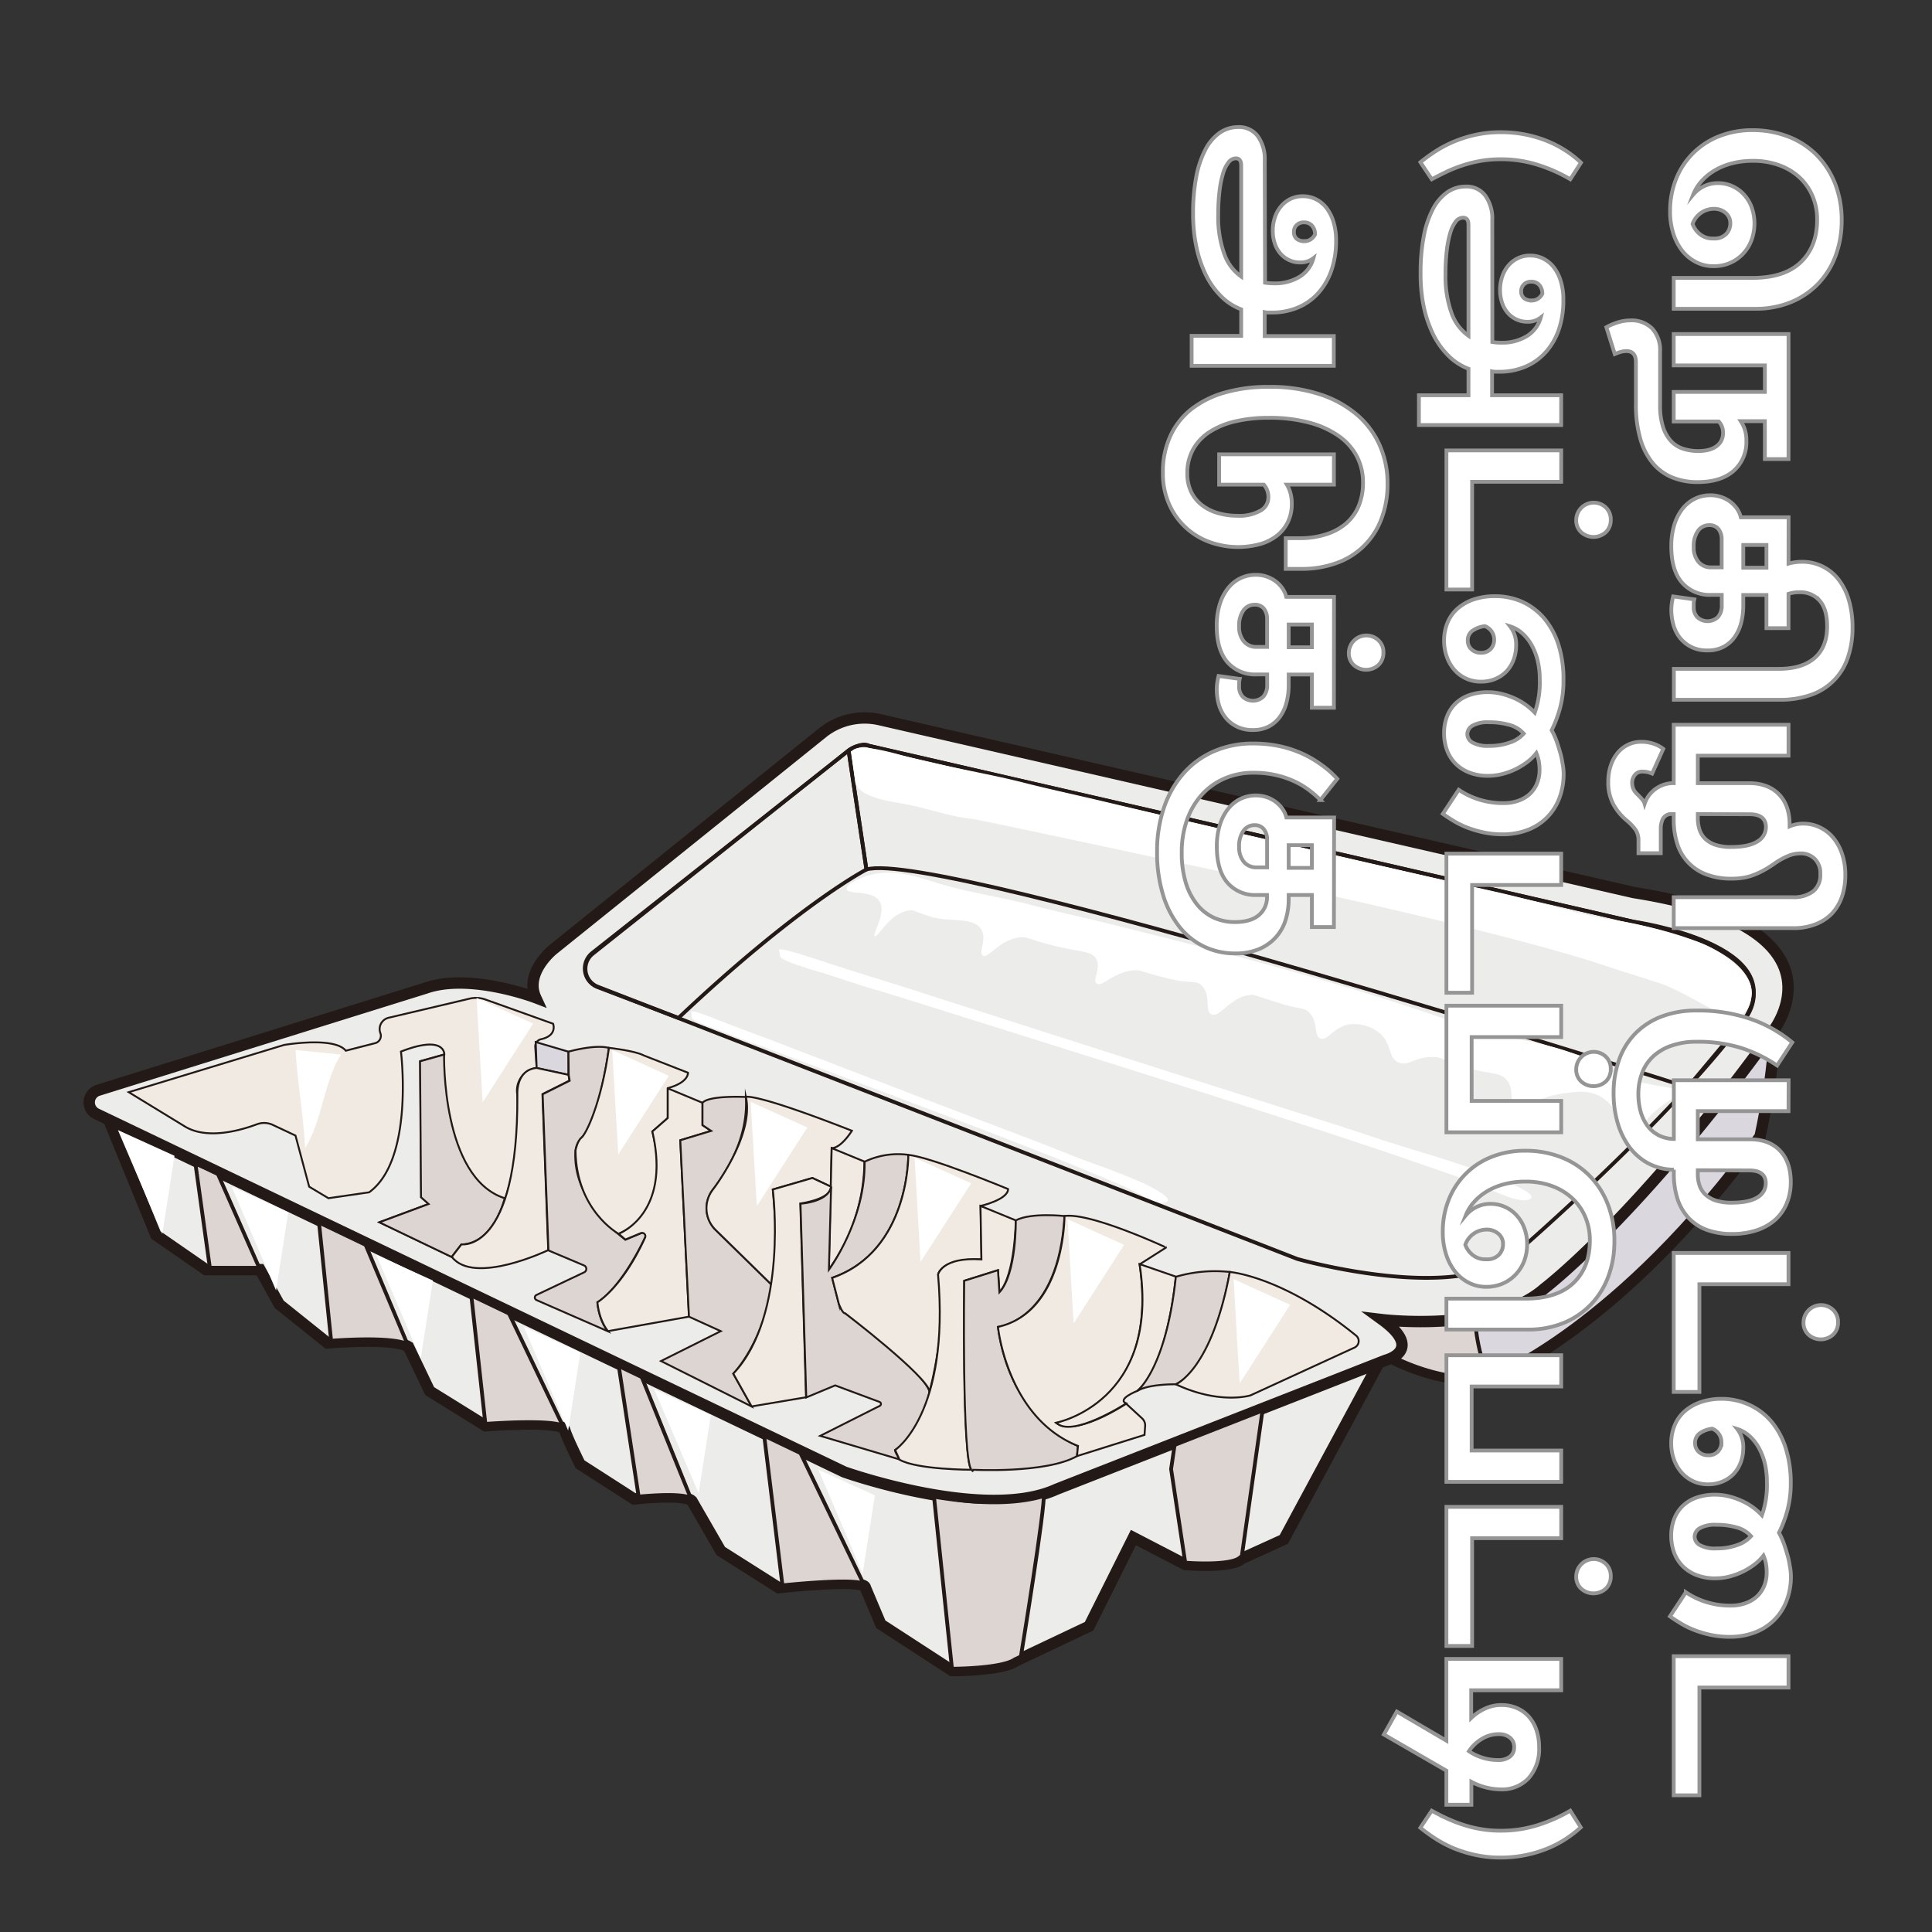 <svg xmlns="http://www.w3.org/2000/svg" viewBox="0 0 510 510"><rect x="0" y="0" width="510" height="510" fill="#333333" stroke="none"/><defs><style>.cls-1,.cls-7{fill:#dad7de;}.cls-1,.cls-2,.cls-3,.cls-4,.cls-5,.cls-6,.cls-7,.cls-8{stroke:#231916;}.cls-1,.cls-10,.cls-2,.cls-3,.cls-5,.cls-6,.cls-7,.cls-8{stroke-miterlimit:10;}.cls-1,.cls-3{stroke-width:3px;}.cls-2,.cls-6{fill:#ddd5d2;}.cls-3{fill:#ececeb;}.cls-4,.cls-8{fill:none;}.cls-4{stroke-linecap:round;stroke-linejoin:round;}.cls-5{fill:#f1eae3;}.cls-5,.cls-6,.cls-7{stroke-width:0.5px;}.cls-8{stroke-width:2px;}.cls-10,.cls-9{fill:#fff;}.cls-10{stroke:#969595;}</style></defs><title>044 - Plastic egg carton </title><g id="Layer_44" data-name="Layer 44"><path class="cls-1" d="M394.37,363.64s33.08-12.73,70.24-63.63c0,0,4.07-18.32,3.56-28L360.78,344.8l7.63,14.26S382.16,366.18,394.37,363.64Z"/><path class="cls-2" d="M389.28,347.86s1,14,5.09,15.78c0,0-19.09,2.29-26.21-5.86,0,0,5.85-3-3.31-9.41C364.85,348.37,387.5,350.4,389.28,347.86Z"/><path class="cls-3" d="M28.42,294.92,41.14,326l13.24,9.16H68.63l5.09,9.16,12.72,10.18s17.31-1.52,21.38,1l5.6,11.71,14.76,9.16s19.85-1.53,20.86,1c.51,2,4.08,9.16,4.08,9.16l14.25,9.16s13.23-1.53,15.27.51l7.63,13.23,15.27,9.67s22.9-2.54,22.9,0l4.08,9.67L251.35,441s13.23,0,16.79-2.54l19.35-9.17,11.7-23.41L312.93,413s12.22,1,14.76-1.53l11.2-5.09,24.94-46.32Z"/><path class="cls-3" d="M25.4,294l197.45,94.56s37.15,13.23,56,4.58l87-34.1s10.18-2.55-1-10.69c0,0,29.52,3.56,42.75-8.15,0,0,24.94-18.83,60.57-68.2,0,0,21.38-27.23-36.9-36.39L232.32,190a17.78,17.78,0,0,0-15.22,3.45L146,250.64s-7.63,6.11-4.58,12.73c0,0-17.3-6.62-29-2.55l-86.55,27A3.35,3.35,0,0,0,25.4,294Z"/><path class="cls-4" d="M157.78,260.46l184.68,71.87s43.77,12.47,58.27-2c0,0,39.45-34.1,59.3-60.57,0,0,16.54-17.31-29-26.47L229.44,196.88a6.48,6.48,0,0,0-5.47,1.24l-67.51,53.65A5.07,5.07,0,0,0,157.78,260.46Z"/><polygon class="cls-2" points="51.58 307.14 55.39 334.62 68.63 335.13 57.43 309.69 51.58 307.14"/><path class="cls-2" d="M84.15,322.15l3.31,32.32s17.3-1.27,20.36,1L96.37,328.26Z"/><path class="cls-2" d="M124.36,341.5l3.82,34.86s17.3-1.27,20.86,1l-14.76-30.79Z"/><path class="cls-2" d="M163.3,360.33l5.34,35.12s10.43-1.28,14,.76l-13.49-33.34Z"/><path class="cls-2" d="M201.72,378.91l4.84,39.7s19.34-1.79,21.88.5l-17.55-36.39Z"/><path class="cls-2" d="M246.51,394.68,251.35,441s17,0,18.07-3.31c0,0,6.61-40.21,6.11-43.52C275.53,394.17,263.56,399,246.51,394.68Z"/><path class="cls-2" d="M310.14,380.94l-1,6.87,3.81,25.2s13.24,1,14.76-1.53l5.6-39.45Z"/><path class="cls-4" d="M224,198.12l4.73,31.4s-17.81,9.16-49.63,39.19l-21.38-8.15a5.25,5.25,0,0,1-1.38-9Z"/><path class="cls-5" d="M91.28,277.36l7.78-2a2,2,0,0,0,1.36-2.61h0a3.07,3.07,0,0,1,2.17-4.09L124,263.61a7.34,7.34,0,0,1,4.15.24L146,270.24s1.24,3.11-3.19,4.09a1.94,1.94,0,0,0-1.52,2l.38,5.59a6,6,0,0,0-5.09,7.12s2,36.9-14.76,39.45l-2.54,3.3-19.09-9.16,13-4.83-2-1.78-.26-35.89,6.36-1.78s.26-5.34-11.45-.76c0,0,3.56,28.5-8.4,37.15L86.7,316.3l-5.09-3.05L78,299.76l-6-2.82a5.41,5.41,0,0,0-4.18-.16c-4,1.5-12.86,4.16-18.83.69l-15-9.16,41-12.47S88.22,273.55,91.28,277.36Z"/><path class="cls-6" d="M117.23,278.38s-.76,32.58,16,37.92c0,0-2.8,12-11.46,12.22l-2.54,3.3-19.09-9.16,13-4.83-2-1.78-.26-35.89Z"/><polygon class="cls-7" points="141.41 275.07 150.06 277.62 150.06 283.73 141.66 281.94 141.41 275.07"/><path class="cls-5" d="M150.06,283.73l.26,1.52-7.13,3.57L144.72,330s-19.6,9.42-25.45,1.78l2.54-3.3s15,2.29,14.76-39.45c0,0-.5-6.62,5.09-7.12Z"/><path class="cls-6" d="M150.06,277.62s6.87-2,10.69-1c0,0-2.41,18.65-7.24,23.76a5.6,5.6,0,0,0-1.59,3.4c-.36,4.33.64,13.77,13.16,23.48l5.21-2.17a.39.39,0,0,1,.5.52c-1.47,3.19-6.82,14.09-13.09,18.2,0,0,.25,4.58,2.8,7.63l-18.89-8.26a.74.74,0,0,1,0-1.34l12.64-6a1,1,0,0,0,0-1.76l-9.47-4-1.53-41.22,7.13-3.57-.26-1.52Z"/><path class="cls-5" d="M160.75,276.6s6.87.76,9.16,2l11.71,4.58s.25,2.54-5.35,4.07v7.89l-4.07,3.56s6.11,20.36-8.9,27c0,0-11.2-6.11-11.38-22,0,0,.46-2.54,1.59-3.4S158.72,291.36,160.75,276.6Z"/><path class="cls-4" d="M229.44,196.88,431,243.26s43.51,6.11,29,26.47L445.52,287S247.4,223.92,228.7,229.52L224,198.12S227.51,195.67,229.44,196.88Z"/><path class="cls-5" d="M176.27,287.29l9.17,3.82V297l2.29,1.53L179.58,301l2.29,46.57-21.37,3.82s-2.29-2.54-2.8-7.63c0,0,6.47-3.7,12.58-17.05a.88.88,0,0,0-1.14-1.19l-4.06,1.69-1.78-1.52s14-5.09,8.9-27l4.07-3.56v-7.89"/><path class="cls-6" d="M196.89,289.58s-9.67-.51-11.45,1.53V297l2.29,1.53L179.58,301l2.29,46.57,8.4,3.82-15.78,7.89,23.93,12-4.84-8.65s7.89-8.15,10.18-23.41L189,324.76A8.06,8.06,0,0,1,188.2,314C192.32,308.71,197.51,299.86,196.89,289.58Z"/><path class="cls-5" d="M224.88,298.49s-2.8,4.58-5.34,4.58l-.19,10.18-4.9-2.29L204,314s2.29,23.92-.25,25.2L189,324.76A8,8,0,0,1,188.2,314s11-14.27,8.69-24.45C196.89,289.58,198.92,288.31,224.88,298.49Z"/><path class="cls-5" d="M228.19,306.63l-8.65-3.56-.77,32.06A49.27,49.27,0,0,0,228.19,306.63Z"/><path class="cls-5" d="M211.27,317.7s8.27-1.14,8.08-4.45l-4.9-2.29L204,314s4.2,33.21-10.43,48.61l4.84,8.65,14.37-2.42Z"/><path class="cls-6" d="M239.77,304.85s.38,25.45-20.1,32.45l1.76,6.86a4.53,4.53,0,0,0,1.65,2.47c4.69,3.52,21,16,22.29,20.7,0,0-1.91,10.68-9,15.39-.51,0,1.15,2.55,1.15,2.55l-21-6.24,15.76-7.94a.57.57,0,0,0-.06-1l-11.75-4.38-7.64,3.18-1.52-51.15s7.25-.38,8.08-4.45l-.58,21.88s9.67-13,9.42-28.5A20.42,20.42,0,0,1,239.77,304.85Z"/><path class="cls-5" d="M259.11,332.46l-.25-14.12s7.25-1.66,7.25-4.46c0,0-20.87-8.65-26.34-9,0,0,.38,25.32-20.1,32.45l1.76,6.86s1,2.64,1.65,2.47c0,0,21.91,16.75,22.29,20.7,0,0,5.09-18.45,2.29-30.92C247.66,336.41,248.29,332.08,259.11,332.46Z"/><path class="cls-5" d="M268.14,322.15s-.12,14.38-4.32,19l-.38-5.85-8.91,2.8s-.51,47.59,1.91,49.88c0,0-14.38,0-19-2.67l-1.15-2.55s14.51-9.54,11.33-46.31c0,0,1-4.71,11.45-4l-.25-14.12Z"/><path class="cls-6" d="M284.3,384.38l.26-2.68s-17.81-6.61-21.12-31.42c0,0,16-1.53,17.56-29.27,0,0-8.78-1-12.86,1.14,0,0,.26,14-4.32,19l-.38-5.85-8.91,2.8s-.64,47.08,1.91,49.88C256.44,387.94,276,389.08,284.3,384.38Z"/><path class="cls-5" d="M302.12,378.78l.17-2.36a2.54,2.54,0,0,0-.8-2l-4.21-3.88s-13.1,8.78-18.45,5.09c0,0,27.49-4.84,22-41.87l7-4.45S287.87,320,281,321c0,0,.12,25.32-17.56,29.27,0,0,2.41,24,21.12,31.42l-.26,2.68Z"/><path class="cls-5" d="M310.39,337s-2,23.41-10.18,30.16c0,0-5.47,2.16-2.93,3.31,0,0-14.37,9.29-18.45,5.09,0,0,27.62-5.35,22-41.87Z"/><path class="cls-6" d="M324.64,335.77S321,360,310.39,365.42c0,0-7.25-.13-10.18,1.78,0,0,7.63-5.85,10.18-30.16A36.72,36.72,0,0,1,324.64,335.77Z"/><path class="cls-5" d="M357.57,355.72l-27.46,12.62s-8,2.55-19.72-2.92c0,0,9.42-3.69,14.25-29.65,0,0,14,1.06,33.32,16.78A1.88,1.88,0,0,1,357.57,355.72Z"/><path class="cls-8" d="M431.27,235.63,232.32,190a17.78,17.78,0,0,0-15.22,3.45L146,250.64s-7.63,6.11-4.58,12.73c0,0-17.3-6.62-29-2.55l-86.55,27A3.35,3.35,0,0,0,25.4,294l3.29,1.57L41.14,326l13.24,9.16H68.63l5.09,9.16,12.72,10.18s17.31-1.52,21.38,1l5.6,11.71,14.76,9.16s19.85-1.53,20.86,1c.51,2,4.08,9.16,4.08,9.16l14.25,9.16s13.23-1.53,15.27.51l7.63,13.23,15.27,9.67s22.9-2.54,22.9,0l4.08,9.67L251.35,441s13.23,0,16.79-2.54l19.35-9.17,11.7-23.41L312.93,413s12.22,1,14.76-1.53l11.2-5.09,24.94-46.32-.37-.07,2.41-.94a8.85,8.85,0,0,0,2.08-.88l.46.88s13.75,7.12,26,4.58c0,0,33.08-12.73,70.24-63.63,0,0,4.07-18.32,3.56-28C468.17,272,489.55,244.79,431.27,235.63Z"/><path class="cls-8" d="M25.4,294l197.45,94.56s37.15,13.23,56,4.58l87-34.1s10.18-2.55-1-10.69c0,0,29.52,3.56,42.75-8.15,0,0,24.94-18.83,60.57-68.2,0,0,21.38-27.23-36.9-36.39L232.32,190a17.78,17.78,0,0,0-15.22,3.45L146,250.64s-7.63,6.11-4.58,12.73c0,0-17.3-6.62-29-2.55l-86.55,27A3.35,3.35,0,0,0,25.4,294Z"/><path class="cls-9" d="M224.9,198.37c1.25-2.35,10.41.24,13.48,1.09,10.51,2.9,21.36,4.46,31.93,7.16,6.82,1.74,13.72,3.2,20.57,4.83,10.79,2.57,38.28,9.1,66.17,15.44,23.51,5.35,38,8.57,38,8.57,11.15,2.48,22.05,6.23,33.36,7.8,0,0,6.92,1,18.77,5a29.74,29.74,0,0,1,9.48,5.15c2.54,2.09,5.62,4.62,5.74,8.4,0,.22.09,4.32-2.46,5.94-3.65,2.31-9.31-2.63-19.22-7.19-2.39-1.1-7.68-2.57-18.1-6-25-8.24-78.55-19.8-88.48-21.93-50.52-10.85-75.78-16.28-77.91-16.51-6.14-.68-12-3-18.11-4-4-.7-11.32-1.86-12.35-5.51,0-.09,0-.08-.44-3.37C224.77,199,224.73,198.69,224.9,198.37Z"/><path class="cls-9" d="M205.77,250.63c1.19-.27,8.84,2.29,11.41,3.14,8.78,2.91,17.92,5.6,26.76,8.48,5.71,1.86,11.49,3.67,17.23,5.51,9,2.9,32.06,10.28,55.43,17.71,19.71,6.26,31.86,10.1,31.86,10.1,9.35,2.95,18.41,6.14,27.94,8.93,0,0,5.84,1.71,15.69,5.17a68.2,68.2,0,0,1,7.78,3.2c2,1,4.52,2.25,4.41,3.14,0,.05-.17,1-2.44.81-3.24-.26-7.78-2.59-15.95-5.75-2-.77-6.39-2.24-15.06-5.25-20.8-7.23-65.72-21.35-74.05-24-42.38-13.31-63.57-20-65.36-20.47-5.2-1.47-10.07-3.25-15.19-4.8-3.37-1-9.53-2.85-10.19-3.9a6.19,6.19,0,0,1-.19-.86C205.62,250.74,205.6,250.66,205.77,250.63Z"/><path class="cls-9" d="M182.57,267c.81-.24,5.64,1.71,7.27,2.36,5.56,2.22,11.37,4.25,17,6.44,3.61,1.42,7.28,2.79,10.92,4.19,5.73,2.21,20.32,7.82,35.13,13.47l20.2,7.67c5.93,2.25,11.65,4.69,17.71,6.79,0,0,3.72,1.29,9.93,3.94a36.05,36.05,0,0,1,4.88,2.48c1.26.79,2.8,1.75,2.66,2.47,0,0-.18.81-1.66.7-2.11-.15-4.92-2-10.06-4.41-1.24-.58-4-1.7-9.51-4-13.14-5.53-41.63-16.25-46.91-18.24-26.88-10.11-40.32-15.16-41.46-15.54-3.31-1.11-6.38-2.48-9.64-3.65-2.14-.77-6.05-2.16-6.41-3,0,0,0,0-.05-.69C182.47,267.13,182.46,267.07,182.57,267Z"/><path class="cls-9" d="M228.12,231.46c7-2.5,13.58-.13,19.51,1.69,7.86,2.41,16.05,3.55,24,5.59,11.73,3,10,2.33,24.51,5.95,19.64,4.9,39.49,9.84,63.44,17.17,24.49,7.49,23.83,8.46,36.32,11.33,9.72,2.24,16.12,3,24.45,7.05,4.24,2.05,7.19,4.07,13.05,5.51,5.35,1.31,9.16,1.15,9.5,2.71.22,1.05-2.07,1.57-5.43,4.41-4.5,3.81-4.59,6.36-6.46,6.38-3.2,0-3.28-7.36-9.18-10.13-2.91-1.36-5.86-.94-9.15-.48-7.33,1-10.43,4.58-12.72,3-1.85-1.3-.08-3.79-2.11-6.4s-4.87-1.39-12.72-4c-4.24-1.41-4.12-2-6.34-2.19-5.06-.4-6.92,2.62-9.62,1.41-2.89-1.29-1.59-5.1-5.3-8a10.75,10.75,0,0,0-7.52-2.08c-4.34.66-5.91,4.51-7.8,3.75s-.44-4.36-3-6.89c-1.36-1.36-2.47-.75-7.75-2.42-6.93-2.19-6.82-2.22-7.15-2.21-5.69.09-8.62,6.26-10.88,5.15-1.85-.9.05-5-2.53-7.58-1.55-1.53-3.08-.48-8.53-1.8-7.71-1.87-7.49-2.38-9.39-2.24-5.42.4-8.44,4.6-9.84,3.48-1.21-1,1.26-3.91-.09-6.46-1.14-2.16-3.77-1.68-11.59-3.62-6.35-1.59-6.6-2.4-8.91-2.06-5.29.79-8,5.66-9.44,4.76-1.31-.81,1.24-4.44-.49-7-2.27-3.33-8.59-1.75-13.32-3.27-4.24-1.35-4.28-1.77-5.6-1.63-5.17.58-8.25,7.27-9.09,6.78s3.17-6.11,1.2-9.22-8.52-1.64-8.65-3.18S227.48,231.69,228.12,231.46Z"/><polygon class="cls-9" points="31.13 298.32 46.06 305.1 42.84 325.72 31.13 298.32"/><path class="cls-9" d="M125.8,263.42l14.93,6.78L127.41,291Q126.62,277.18,125.8,263.42Z"/><path class="cls-9" d="M161.6,277.18,176.53,284l-13.32,20.75Q162.4,291,161.6,277.18Z"/><path class="cls-9" d="M198.17,290.86l14.93,6.78-13.32,20.75Q199,304.64,198.17,290.86Z"/><path class="cls-9" d="M241.43,305.59l14.93,6.78L243,333.12Q242.23,319.35,241.43,305.59Z"/><path class="cls-9" d="M281.8,321.83l14.93,6.79-13.32,20.75Q282.62,335.6,281.8,321.83Z"/><path class="cls-9" d="M325.63,337.65l14.93,6.79-13.32,20.75Q326.43,351.42,325.63,337.65Z"/><path class="cls-9" d="M78,277.18l12,1.2c-4.44,6.92-5,17.77-9.47,24.69C80.07,293.89,78.58,286.36,78,277.18Z"/><polygon class="cls-9" points="61.16 313.25 76.09 320.03 72.87 340.65 61.16 313.25"/><polygon class="cls-9" points="99.33 331.25 114.27 338.03 111.04 358.65 99.33 331.25"/><polygon class="cls-9" points="138.27 350.23 153.2 357.02 149.98 377.63 138.27 350.23"/><polygon class="cls-9" points="172.71 366.77 187.64 373.56 184.42 394.17 172.71 366.77"/><polygon class="cls-9" points="216.02 387.94 230.95 394.73 227.72 415.34 216.02 387.94"/></g><g id="all_text" data-name="all text"><path class="cls-10" d="M486.16,58.3a26.35,26.35,0,0,1-1.53,9,21.45,21.45,0,0,1-4.47,7.38,21.09,21.09,0,0,1-7.2,5,24.45,24.45,0,0,1-9.72,1.83H441.82V73.36h20.76q8.46,0,12.78-4.14T479.68,58a15.66,15.66,0,0,0-1.23-6.27A14.31,14.31,0,0,0,475,46.81a15.87,15.87,0,0,0-5.37-3.21,20,20,0,0,0-6.9-1.14,21.73,21.73,0,0,0-5.64.69,17.31,17.31,0,0,0-4.59,1.92,14.57,14.57,0,0,0-3.42,2.85,11.75,11.75,0,0,0-2.13,3.48,8.59,8.59,0,0,1,2.82-2.22,8.28,8.28,0,0,1,3.78-.84,9.15,9.15,0,0,1,3.57.72,9.3,9.3,0,0,1,3.06,2.1,10.27,10.27,0,0,1,2.16,3.39,12.8,12.8,0,0,1,0,8.88A10.82,10.82,0,0,1,460.12,67a10.37,10.37,0,0,1-3.42,2.4,10.77,10.77,0,0,1-4.38.87,9.88,9.88,0,0,1-4.65-1.11,11,11,0,0,1-3.63-3,14.44,14.44,0,0,1-2.34-4.56,18.91,18.91,0,0,1-.84-5.76,22.54,22.54,0,0,1,1.62-8.67,20,20,0,0,1,11.37-11.22,23.54,23.54,0,0,1,8.79-1.59,25.85,25.85,0,0,1,9.21,1.62,21.47,21.47,0,0,1,7.47,4.71,22.22,22.22,0,0,1,5,7.53A26.42,26.42,0,0,1,486.16,58.3Zm-33.78-3.18a6,6,0,0,0-5.58,4,6.09,6.09,0,0,0,1.8,2.58,5.31,5.31,0,0,0,3.72,1.26,4.3,4.3,0,0,0,3.36-1.2A4,4,0,0,0,456.76,59a3.49,3.49,0,0,0-1.23-2.79A4.68,4.68,0,0,0,452.38,55.12Z"/><path class="cls-10" d="M461,116.32a10.09,10.09,0,0,1-3.39,8q-3.39,2.94-9.51,2.94a17.4,17.4,0,0,1-6.66-1.23,13.18,13.18,0,0,1-5.13-3.75,17.68,17.68,0,0,1-3.3-6.42,32.35,32.35,0,0,1-1.17-9.24v-11q0-2.94-2.52-2.94a5.44,5.44,0,0,0-1.47.21,12.86,12.86,0,0,0-1.59.57l-2.22-7.08A15.46,15.46,0,0,1,427,85.12a10.93,10.93,0,0,1,3.36-.54,7.64,7.64,0,0,1,5.79,2.16,8.4,8.4,0,0,1,2.07,6.06V107a18.31,18.31,0,0,0,.75,5.61,10.06,10.06,0,0,0,2.07,3.75,7.52,7.52,0,0,0,3.18,2.07,12.81,12.81,0,0,0,4.14.63,11.05,11.05,0,0,0,2.49-.27,6.21,6.21,0,0,0,2.07-.87,4.39,4.39,0,0,0,1.41-1.5,4.45,4.45,0,0,0,.51-2.22,4.24,4.24,0,0,0-1.14-2.94H441.82v-7.8h24.06v-7H441.82V88.18h30.3v33h-6.24v-10h-6.36A8.89,8.89,0,0,1,461,116.32Z"/><path class="cls-10" d="M472.12,148.78a13.25,13.25,0,0,1,3.54-.48,12,12,0,0,1,9.63,4.62,16,16,0,0,1,2.73,5.4,24.9,24.9,0,0,1,1,7.2,23.91,23.91,0,0,1-1.32,8.31,15.55,15.55,0,0,1-9.84,9.66,24.22,24.22,0,0,1-8,1.23h-28v-8.16H469.6q6.12,0,9.42-2.88t3.3-8.34q0-4.5-1.95-6.75a6.73,6.73,0,0,0-5.37-2.25,8.75,8.75,0,0,0-2.88.42v9.06H466.3v-8.76h-6.12v2.76a18,18,0,0,1-.57,4.62,11.32,11.32,0,0,1-1.74,3.78,8.49,8.49,0,0,1-2.94,2.55,9,9,0,0,1-4.23.93,9.17,9.17,0,0,1-4.26-.93,8.87,8.87,0,0,1-3-2.43,9.82,9.82,0,0,1-1.71-3.42,14.56,14.56,0,0,1-.54-4,12.28,12.28,0,0,1,.15-1.83,14.92,14.92,0,0,1,.33-1.65l5.58.78a6.63,6.63,0,0,0-.15,1c0,.3,0,.65,0,1.05a3.78,3.78,0,0,0,1,2.7,4,4,0,0,0,5.4-.09,4.58,4.58,0,0,0,1-3.21v-2.64h-2.76a9.66,9.66,0,0,1-7.77-3.27q-2.79-3.27-2.79-9.57a19.17,19.17,0,0,1,.72-5.4,13.21,13.21,0,0,1,2.07-4.26,9.49,9.49,0,0,1,3.27-2.79,9.16,9.16,0,0,1,4.26-1,8.68,8.68,0,0,1,5.4,1.83,7.92,7.92,0,0,1,1.71,1.86,6.62,6.62,0,0,1,.93,2.13h12.6Zm-17.64-6.3a4.33,4.33,0,0,0-.87-2.85,3,3,0,0,0-2.43-1,3.53,3.53,0,0,0-2.94,1.5,6.81,6.81,0,0,0-1.14,4.2,5.9,5.9,0,0,0,1.26,4,4.23,4.23,0,0,0,3.36,1.44h2.76Zm5.7,1.38v6h6.12v-6Z"/><path class="cls-10" d="M441.52,214.9a2.56,2.56,0,0,0-2.52,1.17,5.91,5.91,0,0,0-.6,2.73v6.42h-5.88v-3.36a4.88,4.88,0,0,0-.75-2.79,13.19,13.19,0,0,0-2.37-2.49,14.89,14.89,0,0,1-3.45-4.14,12.15,12.15,0,0,1-1.41-6.12,13.12,13.12,0,0,1,.66-4.23,10.41,10.41,0,0,1,1.8-3.33,8.05,8.05,0,0,1,2.73-2.16,7.86,7.86,0,0,1,3.51-.78,9.93,9.93,0,0,1,3.27.51,8.83,8.83,0,0,1,2.55,1.35l-2.94,6.54a6.07,6.07,0,0,0-2.52-.54,2.41,2.41,0,0,0-2.07.93,3.31,3.31,0,0,0-.69,2,4.24,4.24,0,0,0,.3,1.59,4.14,4.14,0,0,0,1.08,1.47q.66.66,1.2,1.26a3,3,0,0,1,.72,1.26,7.79,7.79,0,0,1,2.52-3.66,8.22,8.22,0,0,1,2.25-1.29,7.86,7.86,0,0,1,2.91-.51V191.32h30.3v8.16H448.18v7.26h13.56q5,0,7.86,2.94t2.82,8.22v.24a9.08,9.08,0,0,1,3.72-.72,9.86,9.86,0,0,1,4.29,1,10.36,10.36,0,0,1,3.48,2.7,13.19,13.19,0,0,1,2.34,4.26,17,17,0,0,1,.87,5.58,17.34,17.34,0,0,1-.93,5.85,12.29,12.29,0,0,1-2.7,4.44A12,12,0,0,1,479.2,244a15.49,15.49,0,0,1-5.7,1H441.82v-8.16H473.2a8.48,8.48,0,0,0,5.4-1.53,5.51,5.51,0,0,0,1.92-4.59,5.29,5.29,0,0,0-1.47-4,5.23,5.23,0,0,0-3.81-1.44,8.49,8.49,0,0,0-3.06.6,19.43,19.43,0,0,0-3.66,2q-1,.72-2.16,1.41a22.28,22.28,0,0,1-2.49,1.29,15.52,15.52,0,0,1-3,1,17.68,17.68,0,0,1-3.75.36,18.13,18.13,0,0,1-6.84-1.17,12.57,12.57,0,0,1-7.56-8.16,20.53,20.53,0,0,1-.9-6.21v-1.5Zm6.66,0v1a10.12,10.12,0,0,0,.45,3.09,5.79,5.79,0,0,0,1.5,2.43,7.3,7.3,0,0,0,2.7,1.59,12.68,12.68,0,0,0,4.11.57q4.74,0,7-1.47a4.38,4.38,0,0,0,2.22-3.75q0-3.42-4.32-3.42Z"/><path class="cls-10" d="M472.12,293.31H448.18v7.44h13.74c3.39,0,6.05,1,7.95,3s2.85,4.76,2.85,8.29a14.56,14.56,0,0,1-1.05,5.58,12.08,12.08,0,0,1-3,4.32,13.93,13.93,0,0,1-4.86,2.79,20.07,20.07,0,0,1-6.54,1,19,19,0,0,1-6.87-1.13,12.57,12.57,0,0,1-4.8-3.25,13.58,13.58,0,0,1-2.82-5,21.44,21.44,0,0,1-.93-6.52v-1.07a14.58,14.58,0,0,1-6.9-1.74,15.34,15.34,0,0,1-5-4.47,20.29,20.29,0,0,1-3-6.39,27.43,27.43,0,0,1-1-7.5,25.77,25.77,0,0,1,1.53-9.12,18.71,18.71,0,0,1,4.38-6.9,19.34,19.34,0,0,1,6.87-4.35,25.32,25.32,0,0,1,9.06-1.53,42.36,42.36,0,0,1,14.55,2.3,34.88,34.88,0,0,1,10.77,6.1l-4,6.11a36.94,36.94,0,0,0-9.6-4.67A38.65,38.65,0,0,0,447.7,275a19.36,19.36,0,0,0-6.36,1,13.44,13.44,0,0,0-4.8,2.73,11.46,11.46,0,0,0-3,4.35,15.27,15.27,0,0,0-1.05,5.81,16.76,16.76,0,0,0,.6,4.54,11.49,11.49,0,0,0,1.77,3.71,8.52,8.52,0,0,0,2.94,2.52,9.11,9.11,0,0,0,4.05,1V285.16h30.3Zm-23.94,15.61v1a9.09,9.09,0,0,0,.48,3.06,5.92,5.92,0,0,0,1.53,2.37,7.65,7.65,0,0,0,2.73,1.56,13.3,13.3,0,0,0,4.14.57c3.12,0,5.41-.48,6.87-1.41a4.27,4.27,0,0,0,2.19-3.7q0-3.4-4.32-3.41Z"/><path class="cls-10" d="M472.12,339H448.6v28.44h-6.78V330.75h30.3Zm13.08,10a4.41,4.41,0,0,1-1.29,3.3,4.87,4.87,0,0,1-6.54,0,4.22,4.22,0,0,1-1.29-3.18,4.63,4.63,0,0,1,7.83-3.33A4.36,4.36,0,0,1,485.2,349.05Z"/><path class="cls-10" d="M472.72,391.41a27.75,27.75,0,0,1-.87,7.2,31.85,31.85,0,0,1-2.25,6,18.89,18.89,0,0,1,1.29,2.85c.38,1.06.69,2.12,1,3.18s.47,2.06.63,3a14.33,14.33,0,0,1,.24,2.31,17.9,17.9,0,0,1-1.23,6.84A14.23,14.23,0,0,1,463,431a18.31,18.31,0,0,1-6.36,1.08,23.87,23.87,0,0,1-4.92-.48,28.72,28.72,0,0,1-4.26-1.23,22.6,22.6,0,0,1-3.63-1.74q-1.65-1-3-1.95l4.2-6.36a20.55,20.55,0,0,0,5.19,2.52,20.87,20.87,0,0,0,6.69,1,11.17,11.17,0,0,0,3.93-.66,8.72,8.72,0,0,0,3-1.8,8,8,0,0,0,1.86-2.76,9.13,9.13,0,0,0,.66-3.48,12.61,12.61,0,0,0-.24-2.61,11.05,11.05,0,0,0-.6-1.89,13,13,0,0,1-2.46,2.4,18.77,18.77,0,0,1-3.12,1.89,17.9,17.9,0,0,1-3.51,1.26,15.16,15.16,0,0,1-3.63.45,13.5,13.5,0,0,1-4.92-.84,10.46,10.46,0,0,1-3.66-2.34,9.93,9.93,0,0,1-2.28-3.57,12.75,12.75,0,0,1-.78-4.53,12.1,12.1,0,0,1,.75-4.32,9.56,9.56,0,0,1,2.19-3.42,9.9,9.9,0,0,1,3.63-2.25,14.58,14.58,0,0,1,5.07-.81,14.85,14.85,0,0,1,3.48.42,19.55,19.55,0,0,1,3.36,1.14,16.91,16.91,0,0,1,3,1.71A17.12,17.12,0,0,1,465.1,400a24,24,0,0,0,1.32-8.82,20.61,20.61,0,0,0-.57-4.95,16,16,0,0,0-1.62-4.14,12,12,0,0,0-2.49-3.09,8.72,8.72,0,0,0-3.18-1.8,7.7,7.7,0,0,1,1.62,5,10.82,10.82,0,0,1-.66,3.81,9.11,9.11,0,0,1-1.86,3.06,8.78,8.78,0,0,1-2.91,2,9.39,9.39,0,0,1-3.81.75,9.14,9.14,0,0,1-7.14-3.21,10.6,10.6,0,0,1-1.95-3.45,12.49,12.49,0,0,1-.69-4.14,12.23,12.23,0,0,1,.93-4.83,10,10,0,0,1,2.7-3.72,12.62,12.62,0,0,1,4.23-2.37,17,17,0,0,1,5.52-.84A17.25,17.25,0,0,1,462.1,371a16.61,16.61,0,0,1,5.73,4.53,20.52,20.52,0,0,1,3.63,7A30.18,30.18,0,0,1,472.72,391.41ZM453.1,408.75a15.73,15.73,0,0,0,5.49-.9,8.41,8.41,0,0,0,3.63-2.34,7.57,7.57,0,0,0-3.69-2.28,18.7,18.7,0,0,0-5.43-.72,8.21,8.21,0,0,0-4.41.9,2.67,2.67,0,0,0-1.35,2.28,2.58,2.58,0,0,0,1.35,2.16A8.21,8.21,0,0,0,453.1,408.75Zm1.32-28.08a3.8,3.8,0,0,0-2.46-3.54,7.41,7.41,0,0,0-3.24,1.2,3.1,3.1,0,0,0-1.26,2.7,3,3,0,0,0,.93,2.19,3.45,3.45,0,0,0,2.55.93,3.31,3.31,0,0,0,2.58-1A3.56,3.56,0,0,0,454.42,380.67Z"/><path class="cls-10" d="M472.12,445.47H448.6v28.44h-6.78V437.19h30.3Z"/><path class="cls-10" d="M414.52,47.32a41.51,41.51,0,0,0-8.4-3.75,32.05,32.05,0,0,0-10-1.53,30.76,30.76,0,0,0-5,.39,32.63,32.63,0,0,0-4.56,1.08,38.36,38.36,0,0,0-4.32,1.65q-2.13,1-4.29,2.16l-3-4.5a45.5,45.5,0,0,1,4.17-3A30.93,30.93,0,0,1,384,37.3a33.22,33.22,0,0,1,5.64-1.74,30.49,30.49,0,0,1,6.51-.66,32.92,32.92,0,0,1,6.57.63,32,32,0,0,1,5.73,1.71,29,29,0,0,1,4.89,2.55,27.44,27.44,0,0,1,4,3.15Z"/><path class="cls-10" d="M393.94,90.28a14.66,14.66,0,0,0,2.4.18,12.35,12.35,0,0,0,6.72-1.74,8.29,8.29,0,0,0,3.66-4.92,5.43,5.43,0,0,1-3.48,1.14,6.77,6.77,0,0,1-5.31-2.43,8,8,0,0,1-1.44-2.64,10.47,10.47,0,0,1-.51-3.33,11,11,0,0,1,.54-3.45,8.7,8.7,0,0,1,1.56-2.88,7.69,7.69,0,0,1,2.49-2,7.36,7.36,0,0,1,3.39-.75,7.6,7.6,0,0,1,3.39.78,8.26,8.26,0,0,1,2.79,2.28A11.3,11.3,0,0,1,412,74.2a16.37,16.37,0,0,1,.69,5A23.56,23.56,0,0,1,411.49,87,17.42,17.42,0,0,1,408,93a15.05,15.05,0,0,1-5.37,3.81,17.38,17.38,0,0,1-6.84,1.32q-.6,0-1.05,0t-.87-.09v6.3h18.24v7.86H374.56v-7.86h13.08v-7a15,15,0,0,1-5.34-3.48,20.94,20.94,0,0,1-4-5.64,31.68,31.68,0,0,1-2.49-7.38A42,42,0,0,1,375,72.1a51.17,51.17,0,0,1,.81-9.57,26,26,0,0,1,2.37-7.2,12.48,12.48,0,0,1,3.78-4.53,8.55,8.55,0,0,1,5-1.56,6.13,6.13,0,0,1,5.1,2.37,10.35,10.35,0,0,1,1.86,6.51ZM381.58,72.34a28.74,28.74,0,0,0,1.59,10.29,12.28,12.28,0,0,0,4.47,6V59.32q0-1.86-1.44-1.86a2.47,2.47,0,0,0-1.89,1,8.73,8.73,0,0,0-1.47,3,27.21,27.21,0,0,0-.93,4.71A51.84,51.84,0,0,0,381.58,72.34Zm22.68,7a3.1,3.1,0,0,0,1.71-.48,3.26,3.26,0,0,0,1.17-1.32,3.36,3.36,0,0,0-.78-2.28,2.71,2.71,0,0,0-2.16-.9,2.59,2.59,0,0,0-1.92.72,2.44,2.44,0,0,0-.72,1.8,2.26,2.26,0,0,0,.75,1.83A2.93,2.93,0,0,0,404.26,79.3Z"/><path class="cls-10" d="M412.12,127.18H388.6v28.44h-6.78V118.9h30.3Zm13.08,10a4.41,4.41,0,0,1-1.29,3.3,4.87,4.87,0,0,1-6.54,0,4.22,4.22,0,0,1-1.29-3.18,4.63,4.63,0,0,1,7.83-3.33A4.36,4.36,0,0,1,425.2,137.2Z"/><path class="cls-10" d="M412.72,179.56a27.75,27.75,0,0,1-.87,7.2,31.85,31.85,0,0,1-2.25,6,18.89,18.89,0,0,1,1.29,2.85c.38,1.06.69,2.12,1,3.18s.47,2.06.63,3a14.33,14.33,0,0,1,.24,2.31,17.9,17.9,0,0,1-1.23,6.84,14.23,14.23,0,0,1-8.49,8.22,18.31,18.31,0,0,1-6.36,1.08,23.87,23.87,0,0,1-4.92-.48,28.72,28.72,0,0,1-4.26-1.23,22.6,22.6,0,0,1-3.63-1.74q-1.65-1-3-1.95l4.2-6.36a20.55,20.55,0,0,0,5.19,2.52,20.87,20.87,0,0,0,6.69,1,11.17,11.17,0,0,0,3.93-.66,8.72,8.72,0,0,0,3-1.8,8,8,0,0,0,1.86-2.76,9.13,9.13,0,0,0,.66-3.48,12.61,12.61,0,0,0-.24-2.61,11.05,11.05,0,0,0-.6-1.89,13,13,0,0,1-2.46,2.4,18.77,18.77,0,0,1-3.12,1.89,17.9,17.9,0,0,1-3.51,1.26,15.16,15.16,0,0,1-3.63.45,13.5,13.5,0,0,1-4.92-.84,10.46,10.46,0,0,1-3.66-2.34,9.93,9.93,0,0,1-2.28-3.57,12.75,12.75,0,0,1-.78-4.53,12.1,12.1,0,0,1,.75-4.32,9.56,9.56,0,0,1,2.19-3.42,9.9,9.9,0,0,1,3.63-2.25,14.58,14.58,0,0,1,5.07-.81,14.85,14.85,0,0,1,3.48.42,19.55,19.55,0,0,1,3.36,1.14,16.91,16.91,0,0,1,3,1.71,17.12,17.12,0,0,1,2.46,2.13,24,24,0,0,0,1.32-8.82,20.61,20.61,0,0,0-.57-4.95,16,16,0,0,0-1.62-4.14,12,12,0,0,0-2.49-3.09,8.72,8.72,0,0,0-3.18-1.8,7.7,7.7,0,0,1,1.62,5,10.82,10.82,0,0,1-.66,3.81,9.11,9.11,0,0,1-1.86,3.06,8.78,8.78,0,0,1-2.91,2,9.39,9.39,0,0,1-3.81.75,9.14,9.14,0,0,1-7.14-3.21,10.6,10.6,0,0,1-1.95-3.45,12.49,12.49,0,0,1-.69-4.14,12.23,12.23,0,0,1,.93-4.83,10,10,0,0,1,2.7-3.72,12.62,12.62,0,0,1,4.23-2.37,17,17,0,0,1,5.52-.84,17.25,17.25,0,0,1,7.56,1.62,16.61,16.61,0,0,1,5.73,4.53,20.52,20.52,0,0,1,3.63,7A30.18,30.18,0,0,1,412.72,179.56ZM393.1,196.9a15.73,15.73,0,0,0,5.49-.9,8.41,8.41,0,0,0,3.63-2.34,7.57,7.57,0,0,0-3.69-2.28,18.7,18.7,0,0,0-5.43-.72,8.21,8.21,0,0,0-4.41.9,2.67,2.67,0,0,0-1.35,2.28,2.58,2.58,0,0,0,1.35,2.16A8.21,8.21,0,0,0,393.1,196.9Zm1.32-28.08a3.8,3.8,0,0,0-2.46-3.54,7.41,7.41,0,0,0-3.24,1.2,3.1,3.1,0,0,0-1.26,2.7,3,3,0,0,0,.93,2.19,3.45,3.45,0,0,0,2.55.93,3.31,3.31,0,0,0,2.58-1A3.56,3.56,0,0,0,394.42,168.82Z"/><path class="cls-10" d="M412.12,233.62H388.6v28.44h-6.78V225.34h30.3Z"/><path class="cls-10" d="M412.12,273.76H388.48v16.86h23.64v8.28h-30.3V265.48h30.3Zm13.08,8.4a4.41,4.41,0,0,1-1.29,3.3,4.87,4.87,0,0,1-6.54,0,4.22,4.22,0,0,1-1.29-3.18,4.63,4.63,0,0,1,7.83-3.33A4.36,4.36,0,0,1,425.2,282.16Z"/><path class="cls-10" d="M426.16,327.76a26.35,26.35,0,0,1-1.53,9,21.45,21.45,0,0,1-4.47,7.38,21.09,21.09,0,0,1-7.2,5,24.45,24.45,0,0,1-9.72,1.83H381.82v-8.16h20.76q8.46,0,12.78-4.14t4.32-11.22a15.62,15.62,0,0,0-1.23-6.27,14.31,14.31,0,0,0-3.48-4.92,15.87,15.87,0,0,0-5.37-3.21,20,20,0,0,0-6.9-1.14,21.73,21.73,0,0,0-5.64.69,17.31,17.31,0,0,0-4.59,1.92,14.57,14.57,0,0,0-3.42,2.85,11.75,11.75,0,0,0-2.13,3.48,8.59,8.59,0,0,1,2.82-2.22,8.28,8.28,0,0,1,3.78-.84,9.15,9.15,0,0,1,3.57.72,9.3,9.3,0,0,1,3.06,2.1,10.27,10.27,0,0,1,2.16,3.39,12,12,0,0,1,.81,4.53,12.17,12.17,0,0,1-.78,4.35,10.82,10.82,0,0,1-2.22,3.54,10.37,10.37,0,0,1-3.42,2.4,10.77,10.77,0,0,1-4.38.87,9.88,9.88,0,0,1-4.65-1.11,11,11,0,0,1-3.63-3A14.44,14.44,0,0,1,381.7,331a18.91,18.91,0,0,1-.84-5.76,22.54,22.54,0,0,1,1.62-8.67,20,20,0,0,1,11.37-11.22,23.54,23.54,0,0,1,8.79-1.59,25.85,25.85,0,0,1,9.21,1.62,21.47,21.47,0,0,1,7.47,4.71,22.22,22.22,0,0,1,5,7.53A26.42,26.42,0,0,1,426.16,327.76Zm-33.78-3.18a6,6,0,0,0-5.58,4,6.09,6.09,0,0,0,1.8,2.58,5.31,5.31,0,0,0,3.72,1.26,4.3,4.3,0,0,0,3.36-1.2,4,4,0,0,0,1.08-2.76,3.47,3.47,0,0,0-1.23-2.79A4.68,4.68,0,0,0,392.38,324.58Z"/><path class="cls-10" d="M412.12,366H388.48V382.9h23.64v8.27h-30.3V357.75h30.3Z"/><path class="cls-10" d="M412.12,406.05H388.6v28.44h-6.78V397.77h30.3Zm13.08,10a4.41,4.41,0,0,1-1.29,3.3,4.87,4.87,0,0,1-6.54,0,4.22,4.22,0,0,1-1.29-3.18,4.63,4.63,0,0,1,7.83-3.33A4.36,4.36,0,0,1,425.2,416.07Z"/><path class="cls-10" d="M412.12,446.19H388.36v7.32a13.18,13.18,0,0,1,3.36-2.34,10.08,10.08,0,0,1,4.68-1.08,9.9,9.9,0,0,1,4.05.81,9.05,9.05,0,0,1,3.12,2.25,10.22,10.22,0,0,1,2,3.51,13.9,13.9,0,0,1,.72,4.59,11.58,11.58,0,0,1-2.73,8.1,9.52,9.52,0,0,1-7.41,3,16.84,16.84,0,0,1-7.74-2v6.06h-6.6v-9l-16.5-9.54,3.42-6.06,13.08,7.68V437.91h30.3Zm-12.42,15a3.06,3.06,0,0,0-1.14-2.52,4.6,4.6,0,0,0-2.94-.9,8.45,8.45,0,0,0-4.5,1.29,10.55,10.55,0,0,0-3.36,3.21,12.8,12.8,0,0,0,3.48,1.68,13.37,13.37,0,0,0,4.14.66,5,5,0,0,0,3.21-.9A3.06,3.06,0,0,0,399.7,461.19Z"/><path class="cls-10" d="M417.28,482.37a30.22,30.22,0,0,1-4,3.09,28.52,28.52,0,0,1-4.92,2.55,32.71,32.71,0,0,1-12.27,2.34,30.14,30.14,0,0,1-6.48-.66A34.08,34.08,0,0,1,384,488a30.4,30.4,0,0,1-4.89-2.52,45.5,45.5,0,0,1-4.17-3l3-4.5q2.16,1.2,4.29,2.16a38.36,38.36,0,0,0,4.32,1.65,32.63,32.63,0,0,0,4.56,1.08,30.76,30.76,0,0,0,5,.39,32.05,32.05,0,0,0,10-1.53,41.51,41.51,0,0,0,8.4-3.75Z"/><path class="cls-10" d="M333.94,74.62a14.66,14.66,0,0,0,2.4.18,12.35,12.35,0,0,0,6.72-1.74,8.29,8.29,0,0,0,3.66-4.92,5.43,5.43,0,0,1-3.48,1.14,6.77,6.77,0,0,1-5.31-2.43,8,8,0,0,1-1.44-2.64,10.47,10.47,0,0,1-.51-3.33,11,11,0,0,1,.54-3.45,8.7,8.7,0,0,1,1.56-2.88,7.69,7.69,0,0,1,2.49-2,7.36,7.36,0,0,1,3.39-.75,7.6,7.6,0,0,1,3.39.78,8.26,8.26,0,0,1,2.79,2.28A11.3,11.3,0,0,1,352,58.54a16.37,16.37,0,0,1,.69,5,23.56,23.56,0,0,1-1.23,7.83,17.42,17.42,0,0,1-3.48,6,15.05,15.05,0,0,1-5.37,3.81,17.38,17.38,0,0,1-6.84,1.32q-.6,0-1.05,0t-.87-.09v6.3h18.24v7.86H314.56V88.66h13.08v-7a15,15,0,0,1-5.34-3.48,20.94,20.94,0,0,1-4-5.64,31.68,31.68,0,0,1-2.49-7.38,42,42,0,0,1-.87-8.76,51.17,51.17,0,0,1,.81-9.57,26,26,0,0,1,2.37-7.2,12.48,12.48,0,0,1,3.78-4.53,8.55,8.55,0,0,1,5-1.56,6.13,6.13,0,0,1,5.1,2.37,10.35,10.35,0,0,1,1.86,6.51ZM321.58,56.68A28.74,28.74,0,0,0,323.17,67a12.28,12.28,0,0,0,4.47,6V43.66q0-1.86-1.44-1.86a2.47,2.47,0,0,0-1.89,1.05,8.73,8.73,0,0,0-1.47,3,27.21,27.21,0,0,0-.93,4.71A51.84,51.84,0,0,0,321.58,56.68Zm22.68,7a3.1,3.1,0,0,0,1.71-.48,3.26,3.26,0,0,0,1.17-1.32,3.36,3.36,0,0,0-.78-2.28,2.71,2.71,0,0,0-2.16-.9,2.59,2.59,0,0,0-1.92.72,2.44,2.44,0,0,0-.72,1.8,2.26,2.26,0,0,0,.75,1.83A2.93,2.93,0,0,0,344.26,63.64Z"/><path class="cls-10" d="M341,133a11,11,0,0,1-1,4.74,10.24,10.24,0,0,1-2.85,3.6,12.9,12.9,0,0,1-4.5,2.28,22.12,22.12,0,0,1-13.35-.54,18.5,18.5,0,0,1-10.68-10,20.09,20.09,0,0,1-1.65-8.34,22.55,22.55,0,0,1,1.95-9.6A19.16,19.16,0,0,1,314.5,108a25.68,25.68,0,0,1,8.82-4.38,41.4,41.4,0,0,1,11.58-1.5,42.09,42.09,0,0,1,13.62,2,28.78,28.78,0,0,1,9.81,5.46,22.62,22.62,0,0,1,5.94,8.1,24.61,24.61,0,0,1,2,9.87,25.47,25.47,0,0,1-1.74,9.75,19.56,19.56,0,0,1-11.94,11.4,26.53,26.53,0,0,1-8.94,1.47H339.4v-8.1h3.84a22.36,22.36,0,0,0,6.72-1,15.16,15.16,0,0,0,5.25-2.79,12.34,12.34,0,0,0,3.39-4.59,15.82,15.82,0,0,0,1.2-6.36,14.72,14.72,0,0,0-1.59-6.78,15.16,15.16,0,0,0-4.74-5.4,24.25,24.25,0,0,0-7.8-3.57,40.45,40.45,0,0,0-10.77-1.29,38.35,38.35,0,0,0-8.76.93,21.31,21.31,0,0,0-6.78,2.76,13.15,13.15,0,0,0-4.38,4.59,12.7,12.7,0,0,0-1.56,6.36,11,11,0,0,0,1,4.86,9.87,9.87,0,0,0,2.82,3.51,12.57,12.57,0,0,0,4.23,2.13,18.18,18.18,0,0,0,5.19.72,11.27,11.27,0,0,0,6.06-1.35,4,4,0,0,0,2.1-3.51,4.94,4.94,0,0,0-1.2-3.36H321.82v-8h30.3v8H339.7a8.8,8.8,0,0,1,1,2.43A11.23,11.23,0,0,1,341,133Z"/><path class="cls-10" d="M352.12,186.82H346.3v-8.76h-6.12v2.76a18,18,0,0,1-.57,4.62,11.32,11.32,0,0,1-1.74,3.78,8.49,8.49,0,0,1-2.94,2.55,9,9,0,0,1-4.23.93,9.17,9.17,0,0,1-4.26-.93,8.87,8.87,0,0,1-3-2.43,9.82,9.82,0,0,1-1.71-3.42,14.56,14.56,0,0,1-.54-4,12.28,12.28,0,0,1,.15-1.83,14.92,14.92,0,0,1,.33-1.65l5.58.78a6.63,6.63,0,0,0-.15,1c0,.3,0,.65,0,1.05a3.78,3.78,0,0,0,1,2.7,4,4,0,0,0,5.4-.09,4.58,4.58,0,0,0,1-3.21v-2.64h-2.76a9.66,9.66,0,0,1-7.77-3.27q-2.79-3.27-2.79-9.57a19.17,19.17,0,0,1,.72-5.4,13.21,13.21,0,0,1,2.07-4.26,9.49,9.49,0,0,1,3.27-2.79,9.16,9.16,0,0,1,4.26-1,8.68,8.68,0,0,1,5.4,1.83,7.92,7.92,0,0,1,1.71,1.86,6.62,6.62,0,0,1,.93,2.13h12.6Zm-17.64-23.34a4.33,4.33,0,0,0-.87-2.85,3,3,0,0,0-2.43-1,3.53,3.53,0,0,0-2.94,1.5,6.81,6.81,0,0,0-1.14,4.2,5.9,5.9,0,0,0,1.26,4,4.23,4.23,0,0,0,3.36,1.44h2.76Zm5.7,1.38v6h6.12v-6Zm25,7.38a4.41,4.41,0,0,1-1.29,3.3,4.87,4.87,0,0,1-6.54,0,4.22,4.22,0,0,1-1.29-3.18,4.63,4.63,0,0,1,7.83-3.33A4.36,4.36,0,0,1,365.2,172.24Z"/><path class="cls-10" d="M352.12,244.72H346.3v-8.46h-6.12v1.2a18.3,18.3,0,0,1-.75,5.19,12.33,12.33,0,0,1-2.46,4.56,12.47,12.47,0,0,1-4.41,3.24,15.71,15.71,0,0,1-6.54,1.23,18.74,18.74,0,0,1-8.16-1.8,18.5,18.5,0,0,1-6.54-5.25,25.55,25.55,0,0,1-4.32-8.46,38.21,38.21,0,0,1-1.56-11.37,35.42,35.42,0,0,1,1.8-11.55,26.74,26.74,0,0,1,5.1-9,22.83,22.83,0,0,1,8-5.88,25.58,25.58,0,0,1,10.53-2.1,32.78,32.78,0,0,1,6.84.69,29.57,29.57,0,0,1,6,1.95,28.64,28.64,0,0,1,5.13,3A24.11,24.11,0,0,1,353,205.6l-4.44,5.58a29.3,29.3,0,0,0-3.21-2.76,21.16,21.16,0,0,0-4-2.31,25,25,0,0,0-4.8-1.56,26.15,26.15,0,0,0-5.64-.57,19,19,0,0,0-7.62,1.5,17.3,17.3,0,0,0-6,4.26,19.65,19.65,0,0,0-3.93,6.66,25.26,25.26,0,0,0-1.41,8.64,26.64,26.64,0,0,0,1.08,8,17,17,0,0,0,3,5.76,12.29,12.29,0,0,0,4.47,3.48A13.35,13.35,0,0,0,326,243.4q4.14,0,6.3-1.83a6.15,6.15,0,0,0,2.16-4.95v-.36h-2.76A9.66,9.66,0,0,1,324,233q-2.79-3.27-2.79-9.57a19.17,19.17,0,0,1,.72-5.4,13.21,13.21,0,0,1,2.07-4.26,9.49,9.49,0,0,1,3.27-2.79,9.16,9.16,0,0,1,4.26-1,8.68,8.68,0,0,1,5.4,1.83,7.92,7.92,0,0,1,1.71,1.86,6.62,6.62,0,0,1,.93,2.13h12.6Zm-17.64-23a4.33,4.33,0,0,0-.87-2.85,3,3,0,0,0-2.43-1.05,3.53,3.53,0,0,0-2.94,1.5,6.81,6.81,0,0,0-1.14,4.2,5.9,5.9,0,0,0,1.26,4,4.23,4.23,0,0,0,3.36,1.44h2.76Zm5.7,1.38v6h6.12v-6Z"/></g></svg>